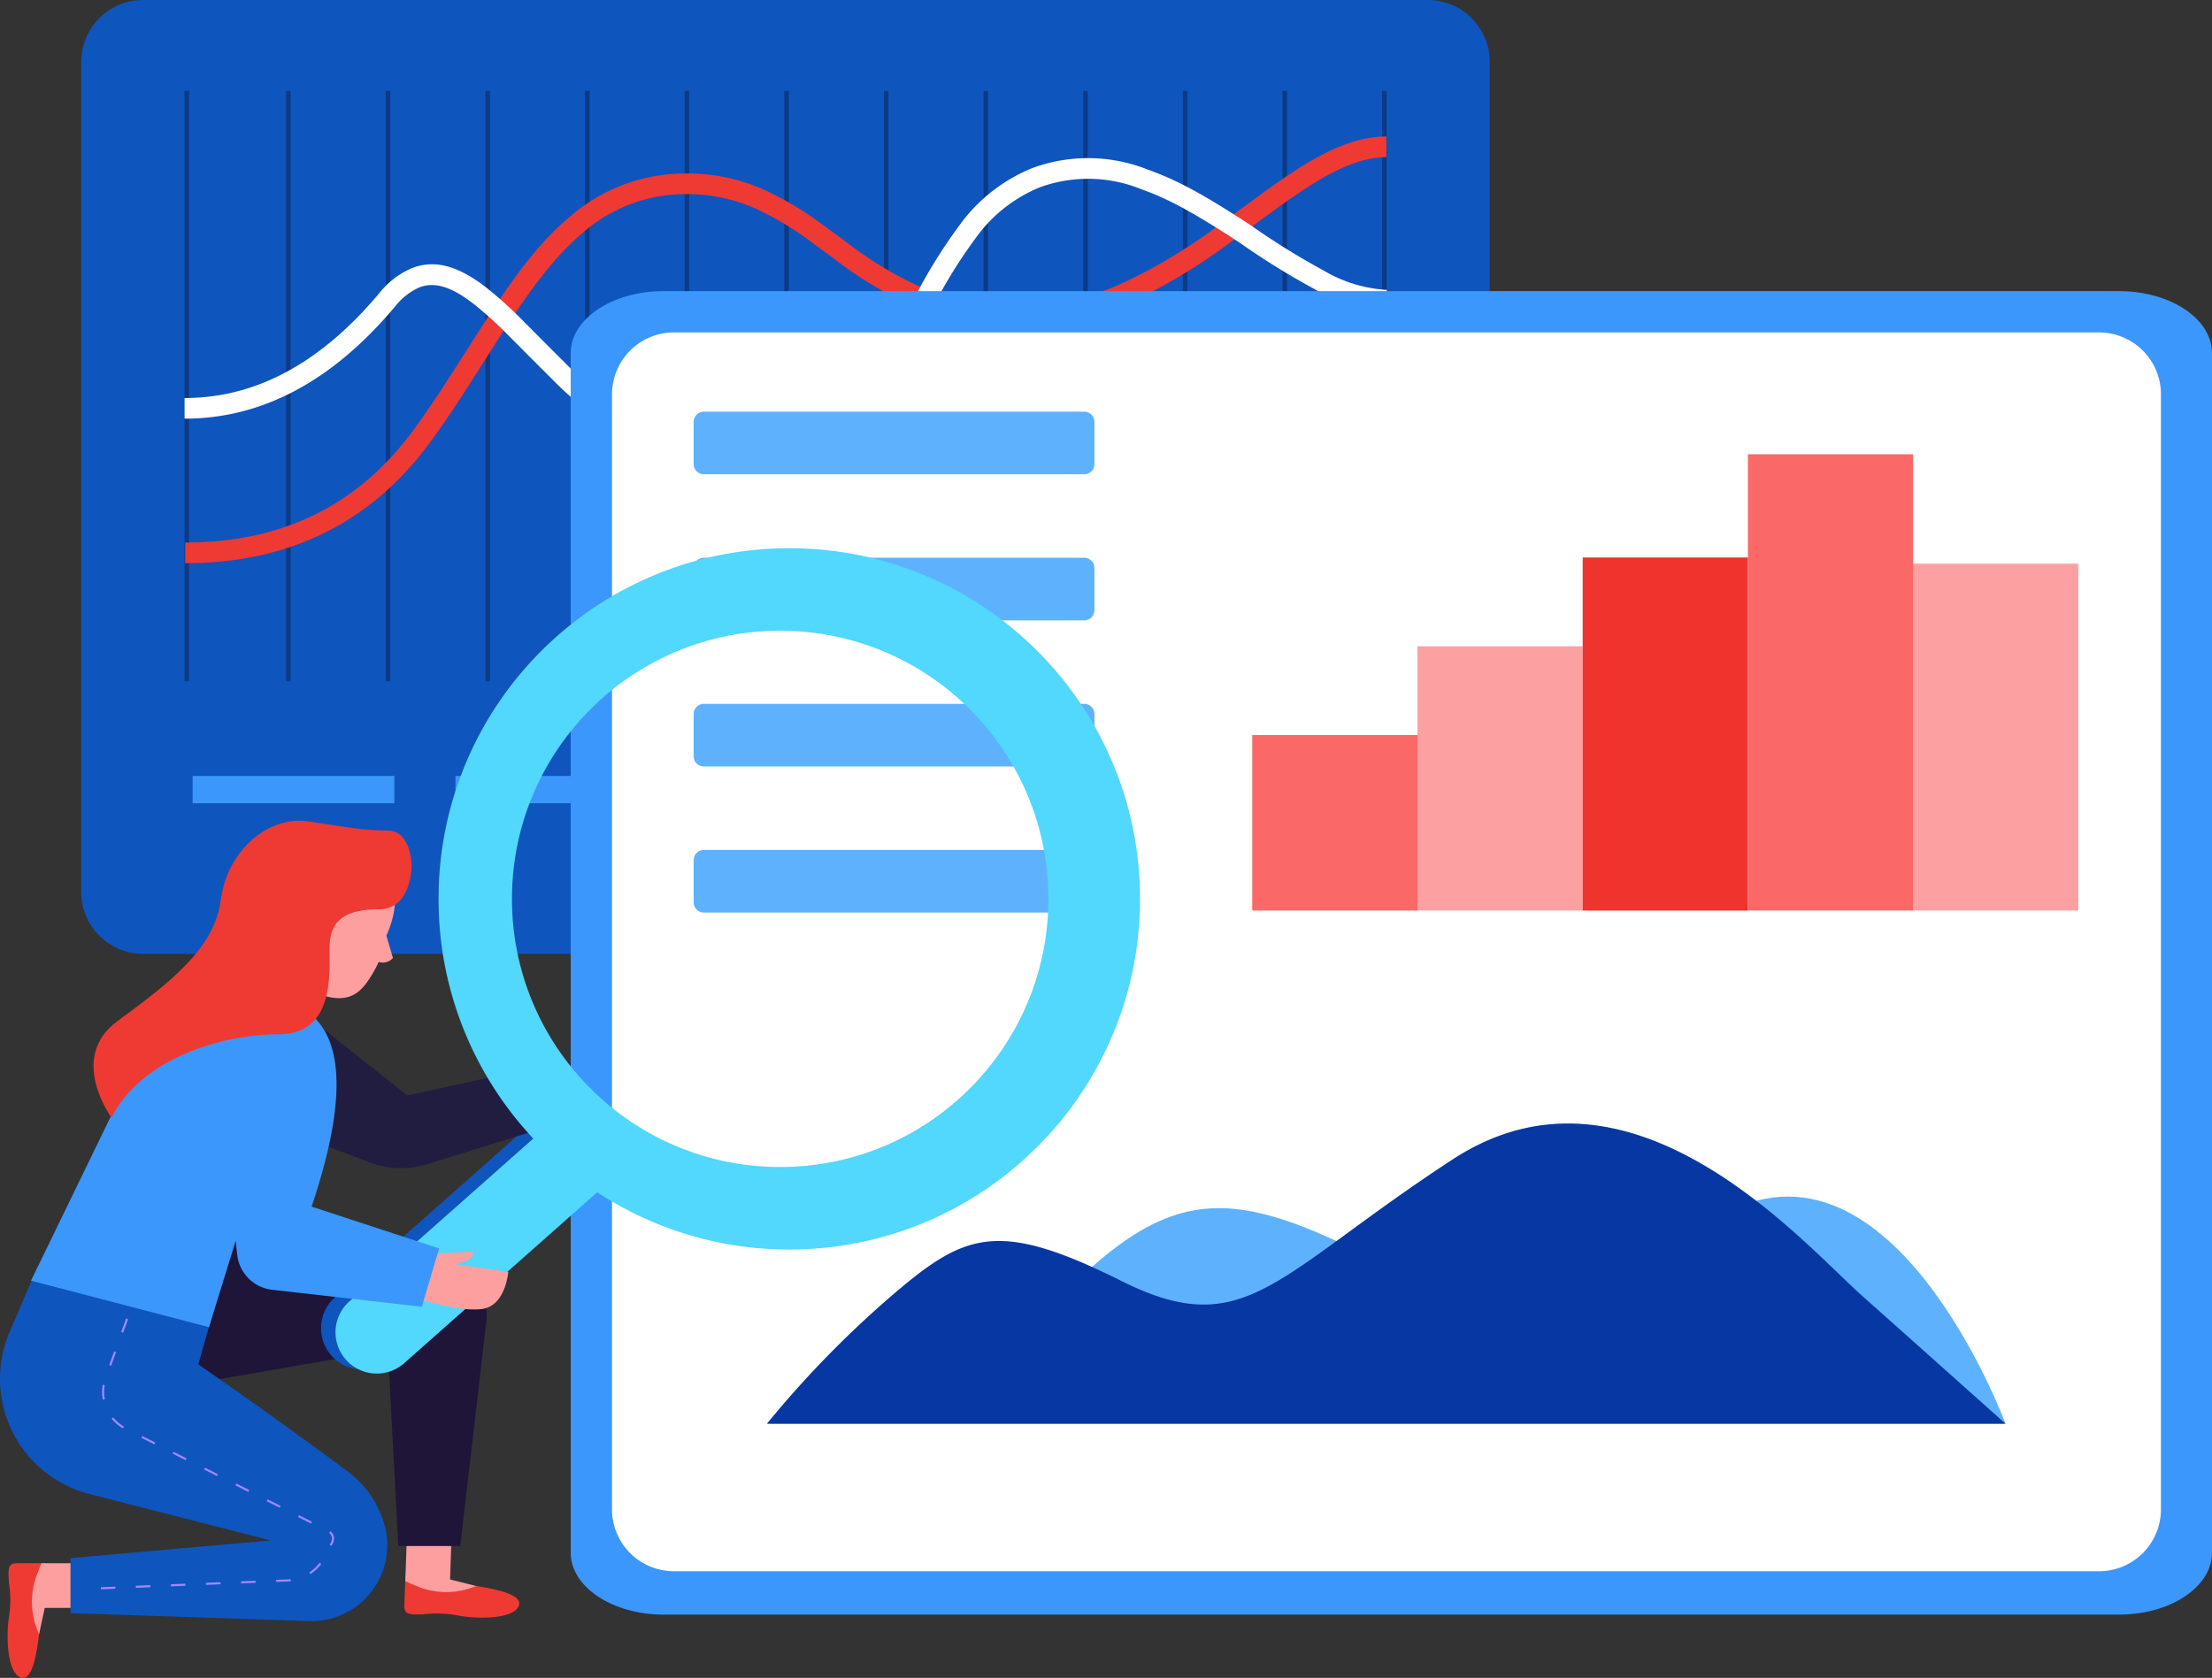 <svg xmlns="http://www.w3.org/2000/svg" width="242.824" height="184.245" viewBox="0 0 242.824 184.245">
  <rect x="0" y="0" width="242.824" height="184.245" fill="#333333" stroke="none"/>
  <g id="Group_3927" data-name="Group 3927" transform="translate(-1487.855 -5499.797)">
    <g id="Screen_2" data-name="Screen 2" transform="translate(1496.771 5499.797)">
      <path id="Shape" d="M6.8,0H147.82a6.8,6.8,0,0,1,6.8,6.8v91.14a6.8,6.8,0,0,1-6.8,6.8H6.8a6.8,6.8,0,0,1-6.8-6.8V6.8A6.8,6.8,0,0,1,6.8,0Z" transform="translate(0 0)" fill="#0f55be"/>
      <path id="Combined_Shape" data-name="Combined Shape" d="M28.855,3V0H51V3ZM0,3V0H22.145V3Z" transform="translate(12.228 85.202)" fill="#3b97fc"/>
      <path id="Shape-2" data-name="Shape" d="M131.974,64.841h-.5V0h.5Zm-10.938,0h-.5V0h.5Zm-10.938,0h-.5V0h.5Zm-10.938,0h-.5V0h.5Zm-10.938,0h-.5V0h.5Zm-10.938,0h-.5V0h.5Zm-10.938,0h-.5V0h.5Zm-10.938,0H54.9V0h.505Zm-10.938,0h-.505V0h.505Zm-10.938,0h-.5V0h.5Zm-10.938,0h-.5V0h.5Zm-10.938,0h-.5V0h.5ZM.5,64.841H0V0H.5Z" transform="translate(11.336 9.976)" fill="#0b3b85"/>
      <path id="Shape-3" data-name="Shape" d="M0,46.851V44.584c10.721,0,19.06-4.133,25.126-12.443.943-1.292,1.889-2.666,2.913-4.218,1.074-1.629,4.57-7.141,5.091-7.942,3.453-5.318,6.031-8.6,9.055-11.139A19.252,19.252,0,0,1,55.078,4.061a20.528,20.528,0,0,1,8.531,1.81,36.6,36.6,0,0,1,6.779,4.117c.471.34,2.084,1.522,2.164,1.58a40.594,40.594,0,0,0,8.035,4.888,26.535,26.535,0,0,0,10.889,2.183,28.2,28.2,0,0,0,11.994-2.808,60.72,60.72,0,0,0,10.272-6.3c.824-.6,3.94-2.889,4.678-3.422,1.777-1.284,3.164-2.229,4.491-3.035C126.268,1.036,129.094,0,131.866,0V2.267c-2.282,0-4.743.9-7.778,2.747-1.266.77-2.609,1.683-4.341,2.935-.727.526-3.843,2.819-4.677,3.422a62.758,62.758,0,0,1-10.65,6.518,30.444,30.444,0,0,1-12.945,3.017,28.8,28.8,0,0,1-11.8-2.372A42.58,42.58,0,0,1,71.216,13.4c-.085-.062-1.693-1.24-2.157-1.575a34.6,34.6,0,0,0-6.37-3.882,18.265,18.265,0,0,0-7.611-1.615,16.994,16.994,0,0,0-11.434,4.248c-2.81,2.364-5.272,5.495-8.613,10.639-.51.785-4.012,6.306-5.1,7.955-1.042,1.581-2.008,2.983-2.975,4.307C20.459,42.379,11.437,46.851,0,46.851Z" transform="translate(11.412 14.99)" fill="#ee3a33"/>
      <path id="Shape-4" data-name="Shape" d="M0,28.61V26.343c7.794,0,14.892-3.795,21.343-11.47a9.27,9.27,0,0,1,3.523-2.754c2.641-1.073,5.286-.238,8.377,2.19a47.012,47.012,0,0,1,4.041,3.681c.285.283,3.36,3.388,4.317,4.324a45.668,45.668,0,0,0,8.587,6.933,20.1,20.1,0,0,0,10.425,3.068,15.492,15.492,0,0,0,11.621-4.721c2.433-2.434,4.078-5.042,7.177-10.849l.245-.459a57.648,57.648,0,0,1,5.428-8.931,18.384,18.384,0,0,1,8-6.268,17.707,17.707,0,0,1,12.676.182c3.373,1.2,6.382,2.9,11.352,6.152a79.876,79.876,0,0,0,7.922,4.917,15.268,15.268,0,0,0,6.935,2.13v2.267a17.335,17.335,0,0,1-7.989-2.39,80.984,80.984,0,0,1-8.11-5.028c-4.826-3.162-7.715-4.793-10.868-5.911a15.477,15.477,0,0,0-11.11-.2,16.172,16.172,0,0,0-7.021,5.54,55.982,55.982,0,0,0-5.218,8.607l-.245.46c-3.2,6-4.929,8.738-7.574,11.384a17.75,17.75,0,0,1-13.224,5.385A22.337,22.337,0,0,1,49.032,31.2a47.728,47.728,0,0,1-9.015-7.262c-.973-.951-4.058-4.066-4.33-4.337a45.062,45.062,0,0,0-3.844-3.507c-2.519-1.978-4.4-2.573-6.123-1.873a7.089,7.089,0,0,0-2.641,2.113C16.223,24.489,8.514,28.61,0,28.61Z" transform="translate(11.343 17.361)" fill="#fff"/>
    </g>
    <g id="Screen_1" data-name="Screen 1" transform="translate(1550.504 5531.766)">
      <path id="Shape-5" data-name="Shape" d="M10.2,0H169.977c5.633,0,10.2,3.045,10.2,6.8V138.525c0,3.756-4.566,6.8-10.2,6.8H10.2c-5.633,0-10.2-3.045-10.2-6.8V6.8C0,3.045,4.566,0,10.2,0Z" transform="translate(0 0)" fill="#3b97fc"/>
      <path id="Shape-6" data-name="Shape" d="M6.8,0H163.236a6.8,6.8,0,0,1,6.8,6.8V129.229a6.8,6.8,0,0,1-6.8,6.8H6.8a6.8,6.8,0,0,1-6.8-6.8V6.8A6.8,6.8,0,0,1,6.8,0Z" transform="translate(4.534 4.534)" fill="#fff"/>
      <path id="Shape-7" data-name="Shape" d="M0,0H18.137V19.271H0Z" transform="translate(74.817 48.744)" fill="#fb6868"/>
      <path id="Shape-8" data-name="Shape" d="M0,0H18.137V29.02H0Z" transform="translate(92.954 38.995)" fill="#fda0a2"/>
      <path id="Shape-9" data-name="Shape" d="M0,0H18.137V38.088H0Z" transform="translate(147.366 29.927)" fill="#fda0a2"/>
      <path id="Shape-10" data-name="Shape" d="M0,0H18.137V38.769H0Z" transform="translate(111.091 29.247)" fill="#ee342c"/>
      <path id="Shape-11" data-name="Shape" d="M0,0H18.137V50.1H0Z" transform="translate(129.229 17.911)" fill="#fb6868"/>
      <path id="Shape-12" data-name="Shape" d="M0,0H151.9V54.412H0Z" transform="translate(13.603 77.084)" fill="#fff"/>
      <path id="Shape-13" data-name="Shape" d="M42.9,55H1.1A1.125,1.125,0,0,1,0,53.854V49.271a1.125,1.125,0,0,1,1.1-1.146H42.9A1.125,1.125,0,0,1,44,49.271v4.583A1.125,1.125,0,0,1,42.9,55Zm0-16.042H1.1A1.125,1.125,0,0,1,0,37.812V33.229a1.125,1.125,0,0,1,1.1-1.146H42.9A1.125,1.125,0,0,1,44,33.229v4.583A1.125,1.125,0,0,1,42.9,38.958Zm0-16.042H1.1A1.125,1.125,0,0,1,0,21.771V17.187a1.125,1.125,0,0,1,1.1-1.146H42.9A1.125,1.125,0,0,1,44,17.187v4.583A1.125,1.125,0,0,1,42.9,22.917Zm0-16.042H1.1A1.125,1.125,0,0,1,0,5.729V1.146A1.125,1.125,0,0,1,1.1,0H42.9A1.125,1.125,0,0,1,44,1.146V5.729A1.125,1.125,0,0,1,42.9,6.875Z" transform="translate(13.496 13.235)" fill="#5eb2fd"/>
      <path id="Shape-14" data-name="Shape" d="M0,27.64H135.971S123.078-7.268,103.5,5.511,78.863,15.7,65.252,8.9s-20.269-7.044-30.4,2.272S0,27.64,0,27.64Z" transform="translate(21.538 96.724)" fill="#5eb2fd"/>
      <path id="Shape-15" data-name="Shape" d="M0,32.966H135.971s-9.2-8.224-15.746-14.051S94.865-8.844,75.289,3.935,52.549,24.1,38.938,17.3s-17.2-5.292-25.255,1.618A112.879,112.879,0,0,0,0,32.966Z" transform="translate(21.538 91.399)" fill="#0737a3"/>
    </g>
    <g id="Women" transform="translate(1487.855 5559.541)">
      <path id="Shape-16" data-name="Shape" d="M4.255,1.679a9.769,9.769,0,0,1,4.108-.07c2.31.4,4.947,1.029,4.078,2.315S7.8,5.132,5.935,4.78a12.31,12.31,0,0,0-3.871-.135C.277,4.7-.033,4.581,0,3.569S.082,1.3.1.744.221-.3,1.505.221A16.935,16.935,0,0,1,4.255,1.679Z" transform="translate(44.392 112.877)" fill="#ee3a33"/>
      <path id="Shape-17" data-name="Shape" d="M.189,0l4.9.171L4.913,5.223l2.853.72a8.4,8.4,0,0,1-6.607-.023L0,5.42Z" transform="translate(44.492 108.465)" fill="#fe9f9f"/>
      <path id="Shape-18" data-name="Shape" d="M2.585,24.078,0,23.19,7.53,0,9.295,10.766,28.315,9.4a6.965,6.965,0,0,1,7.417,7.751l-2.857,24.58h-6.8L24.94,20.185Z" transform="translate(17.647 68.288)" fill="#1e1539"/>
      <path id="Shape-19" data-name="Shape" d="M24.843,1.14a4.534,4.534,0,1,1,6.012,6.789L7.541,28.577a4.534,4.534,0,0,1-6.012-6.789Z" transform="translate(35.242 60.912)" fill="#0f55be"/>
      <path id="Shape-20" data-name="Shape" d="M24.843,1.14a4.534,4.534,0,1,1,6.012,6.789L7.541,28.577a4.534,4.534,0,0,1-6.012-6.789Z" transform="translate(36.829 61.365)" fill="#52d7fd"/>
      <path id="Shape-21" data-name="Shape" d="M1.361,0,11.67,8.142,24.448,5.333l2.085,6.415-12.685,3.94a9.749,9.749,0,0,1-6.383-.208L0,12.618Z" transform="translate(33.054 52.4)" fill="#211d41"/>
      <path id="Shape-22" data-name="Shape" d="M3.182,4.184a9.769,9.769,0,0,1,.214,4.1c-.315,2.322-.855,4.98-2.171,4.156S-.146,7.843.141,5.971a12.31,12.31,0,0,0,0-3.873C.019.314.131,0,1.144,0H3.971c.559,0,1.045.084.572,1.385A16.935,16.935,0,0,1,3.182,4.184Z" transform="translate(0.835 111.904)" fill="#ee3a33"/>
      <path id="Shape-23" data-name="Shape" d="M6.461,0V4.9H1.405L.785,7.779a8.4,8.4,0,0,1-.208-6.6L1.037,0Z" transform="translate(3.505 111.912)" fill="#fe9f9f"/>
      <path id="Shape-24" data-name="Shape" d="M.614,16.017Q2,12.425,2.548,10.6T3.582,6.536Q2.864,2.119,5.771.69c2.907-1.429,8.091-.383,9.557.831s2.4,3.833.659,7.712l.722,2.451a1.5,1.5,0,0,1-1.568.436,13.09,13.09,0,0,1-1.508,2.539c-.5.541-1.638,2.133-4.728,1.092L6.947,17.912q2.641,3.152.66,5.377T0,21.746Z" transform="translate(26.427 33.763)" fill="#fe9f9f"/>
      <path id="Shape-25" data-name="Shape" d="M4.142,0,23.3,5.349l-1.526,5.415q9.506,6.613,16.35,11.732a11.007,11.007,0,0,1,3.989,5.576,8.344,8.344,0,0,1-8.7,10.858L7.738,38.083V32.037L29.761,30.1,9.826,25A13.059,13.059,0,0,1,1.057,7.206Z" transform="translate(0 79.308)" fill="#0f55be"/>
      <path id="Shape-26" data-name="Shape" d="M2.118.224,6.029,0a1.01,1.01,0,0,1-.464.872,6.224,6.224,0,0,1-1.47.538L9.9,2.233S9.612,5.949,7.042,6.306,0,5.169,0,5.169Z" transform="translate(45.898 77.683)" fill="#fe9f9f"/>
      <path id="Subtraction_26" data-name="Subtraction 26" d="M-8413.355,3988.459a38.256,38.256,0,0,1-14.985-3.026,38.382,38.382,0,0,1-12.239-8.251,38.4,38.4,0,0,1-8.251-12.238,38.25,38.25,0,0,1-3.025-14.986,38.25,38.25,0,0,1,3.025-14.986,38.4,38.4,0,0,1,8.251-12.238,38.382,38.382,0,0,1,12.239-8.251,38.256,38.256,0,0,1,14.985-3.026,38.256,38.256,0,0,1,14.985,3.026,38.382,38.382,0,0,1,12.239,8.251,38.4,38.4,0,0,1,8.251,12.238,38.25,38.25,0,0,1,3.025,14.986,38.25,38.25,0,0,1-3.025,14.986,38.4,38.4,0,0,1-8.251,12.238,38.382,38.382,0,0,1-12.239,8.251A38.256,38.256,0,0,1-8413.355,3988.459Zm-1-67.942a29.26,29.26,0,0,0-11.461,2.314,29.333,29.333,0,0,0-9.357,6.309,29.347,29.347,0,0,0-6.31,9.358,29.258,29.258,0,0,0-2.313,11.46,29.256,29.256,0,0,0,2.313,11.46,29.332,29.332,0,0,0,6.31,9.358,29.333,29.333,0,0,0,9.357,6.309,29.26,29.26,0,0,0,11.461,2.314,29.259,29.259,0,0,0,11.46-2.314,29.342,29.342,0,0,0,9.356-6.309,29.322,29.322,0,0,0,6.31-9.358,29.258,29.258,0,0,0,2.313-11.46,29.258,29.258,0,0,0-2.313-11.46,29.337,29.337,0,0,0-6.31-9.358,29.348,29.348,0,0,0-9.356-6.309A29.259,29.259,0,0,0-8414.354,3920.517Z" transform="translate(8500 -3911)" fill="#52d7fd" stroke="rgba(0,0,0,0)" stroke-miterlimit="10" stroke-width="1"/>
      <path id="Shape-27" data-name="Shape" d="M0,31.361,12.428,5.767Q17.365-1.819,27.486.574T30.8,23.231l14,4.595-1.9,6.4L26.473,32.363a4.353,4.353,0,0,1-3.836-3.836l-.174-1.534-2.928,9.476Z" transform="translate(3.406 49.519)" fill="#3b97fc"/>
      <path id="Shape-28" data-name="Shape" d="M36.23,4.967s0,4.762-3.575,4.762-5.436,1.1-5.436,4.192.492,9.532-5.628,9.532S6.544,26.076,3.289,32.6c0,0-4.849-6.531.625-10.58s10.66-7.849,11.36-13.3S20.5-.592,24.916.075s6.093,1.008,8.7,1.008S36.23,4.967,36.23,4.967Z" transform="translate(8.959 30.376)" fill="#ee3a33"/>
      <path id="Shape-29" data-name="Shape" d="M0,29.512l1.586-.067.01.226L.01,29.739Zm3.851-.162,1.586-.067.01.226-1.586.067ZM7.7,29.188l1.586-.067.01.227-1.586.067Zm3.851-.162,1.586-.067.009.226-1.586.067Zm3.851-.162,1.586-.067.009.226-1.585.067Zm3.851-.162,1.273-.054q.154-.006.307-.023l.024.225q-.16.017-.322.024l-1.273.053Zm3.644-.824a4.639,4.639,0,0,0,1.13-1.06l.181.137a4.867,4.867,0,0,1-1.185,1.112Zm2.228-3.02.17-.326a.793.793,0,0,0-.223-.987l.138-.18a1.021,1.021,0,0,1,.286,1.27l-.171.327ZM21.659,21.8l.1-.2,1.416.716-.1.2ZM18.22,20.064l.1-.2,1.416.716-.1.2Zm-3.439-1.739.1-.2,1.416.716-.1.2Zm-3.439-1.739.1-.2,1.416.716-.1.2ZM7.9,14.845l.1-.2,1.416.716-.1.2ZM4.463,13.106l.1-.2,1.416.716-.1.2ZM1.191,11l.176-.143A4.4,4.4,0,0,0,2.54,11.869l-.115.2A4.621,4.621,0,0,1,1.191,11ZM.212,7.285l.223.038A4.4,4.4,0,0,0,.447,8.87l-.223.041A4.629,4.629,0,0,1,.212,7.285Zm.71-2.172.543-1.491.213.077L1.136,5.191ZM2.24,1.491,2.783,0,3,.078,2.453,1.569Z" transform="translate(11.063 85.033)" fill="#a587ff"/>
    </g>
  </g>
</svg>
